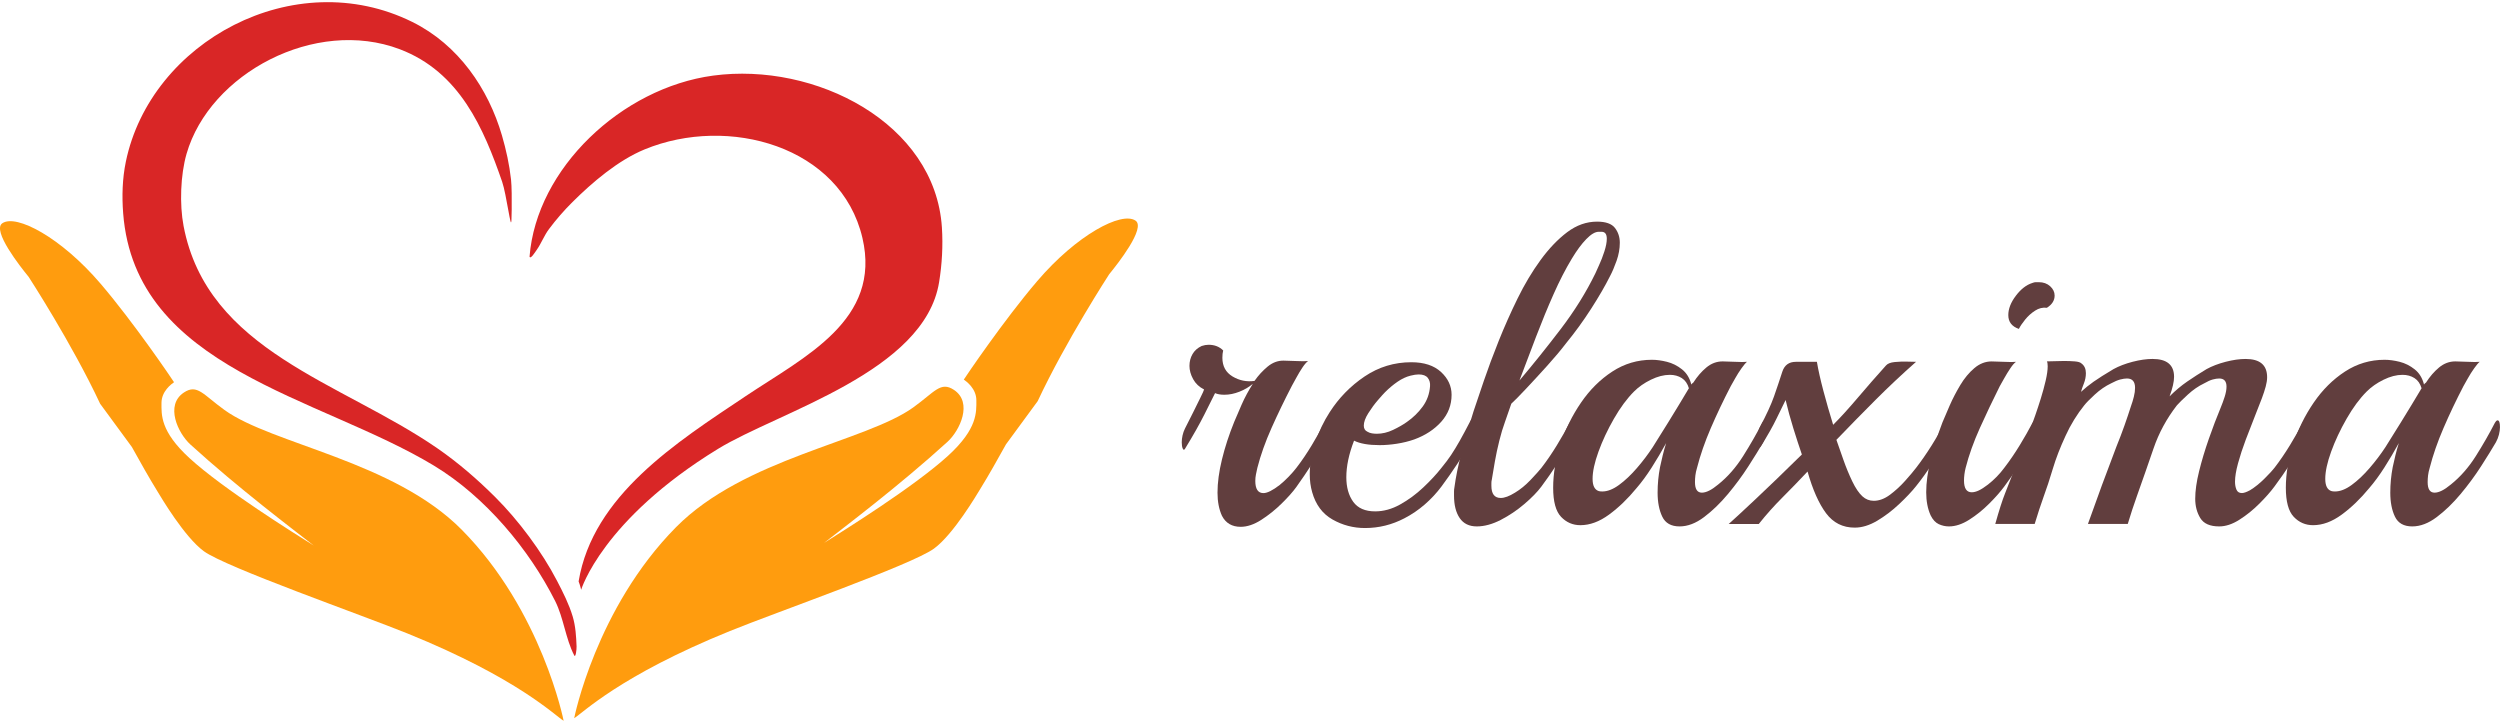 <?xml version="1.0" encoding="utf-8"?>
<!DOCTYPE svg PUBLIC "-//W3C//DTD SVG 1.1//EN" "http://www.w3.org/Graphics/SVG/1.1/DTD/svg11.dtd">
<svg version="1.1" xmlns="http://www.w3.org/2000/svg" xmlns:xlink="http://www.w3.org/1999/xlink" x="0px" y="0px" width="370px" height="107px"
	 viewBox="315 346.5 370 107" enable-background="new 315 346.5 370 107" xml:space="preserve">
<g>
	<path fill="#FF9C0E" d="M319.243,387.481c0,0,6.427,9.893,10.578,18.775l4.697,6.4c1.242,2.232,2.485,4.466,3.828,6.64
		c0.447,0.724,3.944,6.688,6.831,8.791c3.285,2.393,23.294,9.397,30.189,12.192c16.372,6.637,21.821,12.183,23.052,12.898
		c0,0-3.198-16.253-15.067-28.263c-10.078-10.196-28.061-12.651-35.117-17.73c-3.168-2.279-4.037-3.903-6.016-2.593
		c-2.832,1.875-0.878,6.023,0.963,7.698c7.138,6.496,15.112,12.498,18.255,14.951c-2.76-1.733-13.39-8.348-18.397-12.943
		c-4.343-3.985-4.139-6.418-4.139-8.169c0-1.724,1.482-2.8,1.857-3.061c-0.293-0.459-5.857-8.709-10.871-14.579
		c-5.846-6.843-12.481-10.351-14.542-8.946C313.776,380.614,318,385.96,319.243,387.481L319.243,387.481z"/>
	<path fill="#FF9C0E" d="M479.157,387.092c0,0-6.427,9.893-10.578,18.775l-4.697,6.4c-1.242,2.232-2.485,4.466-3.828,6.64
		c-0.447,0.724-3.943,6.688-6.831,8.791c-3.285,2.394-23.294,9.397-30.189,12.192c-16.371,6.637-21.82,12.183-23.052,12.898
		c0,0,3.198-16.253,15.068-28.262c10.077-10.197,28.06-12.652,35.117-17.731c3.168-2.279,4.036-3.902,6.015-2.593
		c2.833,1.875,0.878,6.023-0.963,7.698c-7.137,6.496-15.111,12.498-18.254,14.951c2.76-1.733,13.389-8.348,18.396-12.943
		c4.344-3.985,4.14-6.418,4.14-8.169c0-1.724-1.483-2.8-1.857-3.061c0.293-0.459,5.856-8.709,10.87-14.579
		c5.846-6.843,12.481-10.351,14.543-8.946C484.625,380.224,480.401,385.57,479.157,387.092L479.157,387.092z"/>
	<path fill="#D92626" d="M393.374,384.478c-0.001,0.015-0.002,0.029-0.004,0.044c0,0.002,0,0.005-0.001,0.008
		c0,0.001-0.001,0-0.001-0.001c-0.002-0.039-0.003-0.078-0.002-0.117c0-0.012,0,0.025,0.002,0.037
		C393.369,384.458,393.371,384.468,393.374,384.478L393.374,384.478z M393.374,384.478c1.016-13.038,13.624-24.965,27.171-26.789
		c15.083-2.031,32.864,7.005,33.858,22.489c0.173,2.694,0.017,5.418-0.415,8.086c-2.149,13.288-23.7,19.144-32.739,24.68
		c-17.13,10.491-20.238,20.84-20.238,20.84s-0.129-0.601-0.376-1.237c2.11-12.729,14.495-20.58,24.732-27.423
		c8.77-5.863,20.115-11.258,17.273-23.405c-3.182-13.6-19.852-18.207-32.238-13.109c-3.95,1.627-7.765,4.899-10.672,7.789
		c-1.262,1.253-2.43,2.597-3.484,4.008c-0.722,0.964-1.132,2.109-1.824,3.092C394.149,383.884,393.516,384.921,393.374,384.478
		L393.374,384.478z M390.668,379.018c0,1.917-0.718-3.788-1.348-5.611c-2.734-7.915-6.295-16.258-15.147-19.618
		c-12.5-4.744-28.133,3.578-31.562,15.474c-0.902,3.13-1.051,7.487-0.444,10.673c3.531,18.554,23.31,23.087,37.535,32.893
		c3.107,2.142,5.962,4.62,8.605,7.256c3.415,3.403,6.891,8.054,9.139,12.386c0.888,1.712,1.771,3.449,2.317,5.283
		c0.426,1.43,0.513,2.938,0.57,4.423c0.018,0.453-0.138,1.73-0.348,1.322c-1.285-2.491-1.563-5.542-2.82-8.044
		c-3.826-7.608-10.306-15.426-17.944-20.043c-17.059-10.311-44.21-14.308-45.992-37.342c-0.196-2.542-0.122-5.136,0.396-7.638
		c3.679-17.77,24.936-29.32,42.393-20.684c6.854,3.391,11.258,9.904,13.271,16.797c0.624,2.138,1.101,4.325,1.345,6.531
		C390.852,375.045,390.668,380.998,390.668,379.018L390.668,379.018z"/>
	<g enable-background="new    ">
		<path fill="#613E3E" d="M498.62,424.469c-1.283,0-2.206-0.541-2.767-1.624c-0.441-0.962-0.662-2.105-0.662-3.429
			c0-1.482,0.221-3.127,0.662-4.931c0.44-1.805,1.042-3.648,1.805-5.534c0.279-0.681,0.65-1.543,1.112-2.586
			c0.46-1.042,1.012-2.064,1.653-3.067c-0.562,0.481-1.223,0.873-1.984,1.173c-0.762,0.301-1.504,0.451-2.226,0.451
			c-0.562,0-1.022-0.08-1.383-0.24c-0.321,0.642-0.842,1.684-1.563,3.127c-0.722,1.444-1.685,3.148-2.887,5.113
			c-0.121,0.201-0.231,0.19-0.331-0.031c-0.101-0.219-0.15-0.53-0.15-0.932c0-0.321,0.039-0.662,0.12-1.022
			c0.08-0.36,0.2-0.701,0.361-1.022c0.4-0.762,0.801-1.554,1.202-2.376c0.401-0.821,0.762-1.554,1.083-2.195
			c0.32-0.641,0.501-1.042,0.541-1.202c-0.722-0.361-1.263-0.872-1.624-1.534c-0.36-0.661-0.541-1.313-0.541-1.954
			c0-0.641,0.15-1.223,0.451-1.745c0.301-0.521,0.752-0.921,1.354-1.203c0.36-0.12,0.7-0.181,1.022-0.181
			c0.881,0,1.603,0.281,2.164,0.842c-0.04,0.161-0.069,0.331-0.09,0.511s-0.029,0.371-0.029,0.571c0,1.243,0.5,2.165,1.503,2.767
			c1.002,0.601,2.084,0.822,3.248,0.661c0.562-0.802,1.203-1.504,1.925-2.104c0.722-0.602,1.503-0.902,2.346-0.902
			c0.44,0,1.072,0.021,1.894,0.061c0.822,0.04,1.414,0.04,1.774,0c-0.24,0.16-0.521,0.48-0.842,0.962
			c-0.321,0.48-0.622,0.983-0.902,1.503c-0.28,0.522-0.502,0.923-0.661,1.203c-1.083,2.085-2.085,4.16-3.007,6.226
			c-0.923,2.065-1.624,4.04-2.105,5.924c-0.081,0.36-0.15,0.691-0.211,0.992c-0.06,0.301-0.09,0.611-0.09,0.932
			c0,1.203,0.4,1.805,1.203,1.805c0.561,0,1.362-0.4,2.406-1.203c0.921-0.761,1.743-1.603,2.465-2.525
			c0.802-1.042,1.563-2.165,2.286-3.368c0.722-1.203,1.343-2.306,1.864-3.308c0.2-0.32,0.34-0.481,0.421-0.481
			c0.24,0,0.36,0.36,0.36,1.083c0,0.28-0.04,0.621-0.12,1.021c-0.081,0.401-0.221,0.782-0.421,1.144
			c-0.601,1.002-1.283,2.095-2.045,3.277c-0.762,1.184-1.544,2.336-2.346,3.458c-0.521,0.722-1.253,1.544-2.194,2.466
			c-0.943,0.923-1.946,1.725-3.008,2.406C500.595,424.127,499.582,424.469,498.62,424.469z"/>
		<path fill="#613E3E" d="M522.857,423.205c-1.845,0.963-3.789,1.444-5.834,1.444c-1.725,0-3.329-0.421-4.812-1.263
			c-1.483-0.843-2.486-2.186-3.007-4.03c-0.241-0.843-0.361-1.724-0.361-2.646c0-1.523,0.271-3.097,0.813-4.721
			s1.252-3.117,2.135-4.481c1.362-2.124,3.087-3.889,5.172-5.292s4.391-2.105,6.917-2.105c1.884,0,3.347,0.481,4.391,1.443
			c1.042,0.963,1.563,2.086,1.563,3.368c0,1.524-0.511,2.856-1.533,4c-1.023,1.143-2.356,2.015-4,2.616
			c-0.803,0.28-1.654,0.491-2.557,0.632s-1.754,0.21-2.556,0.21c-1.645,0-2.907-0.22-3.789-0.662
			c-0.762,1.966-1.143,3.77-1.143,5.413c0,1.484,0.34,2.697,1.022,3.639c0.682,0.942,1.764,1.414,3.248,1.414
			c1.242,0,2.476-0.34,3.698-1.022s2.366-1.523,3.429-2.526c1.062-1.002,1.954-1.964,2.676-2.887
			c0.561-0.682,1.042-1.323,1.444-1.925c0.399-0.602,0.82-1.293,1.262-2.074c0.441-0.782,0.962-1.754,1.563-2.918
			c0.161-0.28,0.301-0.421,0.422-0.421c0.24,0,0.36,0.321,0.36,0.963c0,0.36-0.05,0.752-0.15,1.173s-0.271,0.852-0.511,1.293
			c-0.562,1.002-1.233,2.095-2.015,3.277c-0.781,1.184-1.574,2.315-2.376,3.397c-0.722,0.963-1.543,1.845-2.466,2.647
			C524.941,421.963,523.939,422.645,522.857,423.205z M517.385,410.396c0.199,0.12,0.421,0.201,0.661,0.24
			c0.24,0.04,0.481,0.06,0.722,0.06c0.801,0,1.604-0.189,2.405-0.57c0.802-0.382,1.483-0.772,2.045-1.174
			c0.923-0.641,1.704-1.402,2.346-2.285c0.641-0.881,1.002-1.884,1.083-3.007c0.039-0.481-0.07-0.892-0.331-1.233
			c-0.262-0.34-0.712-0.511-1.353-0.511c-0.322,0-0.723,0.06-1.204,0.181c-0.641,0.16-1.282,0.461-1.925,0.902
			c-0.641,0.441-1.263,0.962-1.863,1.563c-0.201,0.201-0.552,0.592-1.053,1.173c-0.502,0.581-0.973,1.224-1.413,1.924
			c-0.442,0.702-0.662,1.313-0.662,1.835C516.843,409.935,517.023,410.235,517.385,410.396z"/>
		<path fill="#613E3E" d="M533.562,424.409c-1.122,0-1.965-0.411-2.526-1.233c-0.562-0.821-0.841-1.934-0.841-3.339
			c0-0.199,0-0.399,0-0.601c0-0.2,0.02-0.4,0.06-0.602c0.2-1.523,0.551-3.247,1.053-5.172c0.501-1.925,1.092-3.949,1.773-6.075
			c0.401-1.203,0.912-2.716,1.534-4.54c0.621-1.825,1.354-3.789,2.195-5.895c0.843-2.105,1.774-4.199,2.797-6.285
			c1.022-2.084,2.154-3.979,3.397-5.683c1.243-1.704,2.557-3.077,3.939-4.12c1.384-1.042,2.857-1.563,4.421-1.563
			c1.282,0,2.165,0.311,2.646,0.932c0.481,0.623,0.722,1.354,0.722,2.195c0,0.882-0.16,1.774-0.48,2.676
			c-0.321,0.902-0.642,1.654-0.963,2.255c-0.722,1.443-1.664,3.067-2.825,4.872c-1.164,1.805-2.387,3.488-3.67,5.052
			c-0.762,1.003-1.705,2.126-2.826,3.369c-1.123,1.243-2.176,2.386-3.157,3.428c-0.983,1.043-1.695,1.765-2.136,2.165l-0.962,2.767
			c-0.281,0.762-0.552,1.664-0.812,2.706c-0.262,1.044-0.481,2.075-0.662,3.099c-0.181,1.022-0.331,1.914-0.451,2.675
			c-0.04,0.162-0.061,0.322-0.061,0.481c0,0.161,0,0.301,0,0.421c0,1.203,0.461,1.805,1.384,1.805c0.562,0,1.263-0.26,2.104-0.782
			c0.802-0.48,1.574-1.112,2.316-1.895c0.741-0.781,1.272-1.372,1.593-1.773c0.803-1.042,1.563-2.155,2.286-3.338
			c0.722-1.183,1.343-2.275,1.864-3.278c0.2-0.32,0.34-0.48,0.421-0.48c0.24,0,0.361,0.341,0.361,1.022
			c0,0.321-0.051,0.691-0.15,1.112c-0.101,0.421-0.251,0.812-0.451,1.173c-0.563,0.963-1.225,2.024-1.985,3.188
			c-0.762,1.163-1.543,2.285-2.346,3.367c-0.602,0.804-1.442,1.665-2.525,2.587c-1.082,0.923-2.246,1.705-3.488,2.346
			C535.867,424.087,534.684,424.409,533.562,424.409z M539.877,402.816c2.004-2.365,4.039-4.901,6.104-7.607
			c2.064-2.707,3.778-5.463,5.143-8.27c0.079-0.2,0.26-0.602,0.541-1.203c0.28-0.602,0.542-1.272,0.781-2.014
			c0.24-0.742,0.36-1.373,0.36-1.895c0-0.681-0.26-1.022-0.78-1.022h-0.422c-0.521,0-1.133,0.361-1.834,1.083
			c-0.702,0.722-1.413,1.684-2.135,2.887c-0.924,1.525-1.826,3.278-2.707,5.263c-0.882,1.985-1.744,4.081-2.587,6.285
			C541.501,398.527,540.679,400.692,539.877,402.816z"/>
		<path fill="#613E3E" d="M563.573,424.409c-1.243,0-2.097-0.481-2.557-1.444c-0.461-0.962-0.691-2.145-0.691-3.549
			c0-1.282,0.12-2.545,0.36-3.788c0.12-0.562,0.25-1.133,0.392-1.714c0.14-0.581,0.31-1.193,0.511-1.835
			c-0.683,1.243-1.394,2.446-2.136,3.609c-0.741,1.162-1.493,2.185-2.255,3.066c-1.283,1.563-2.637,2.867-4.06,3.909
			c-1.423,1.044-2.837,1.564-4.24,1.564c-1.123,0-2.075-0.411-2.857-1.233c-0.78-0.821-1.172-2.256-1.172-4.301
			c0-2.084,0.361-4.229,1.082-6.435c0.722-2.205,1.734-4.26,3.038-6.165c1.302-1.904,2.847-3.438,4.631-4.601
			c1.783-1.163,3.738-1.744,5.863-1.744c0.682,0,1.423,0.1,2.226,0.3c0.802,0.201,1.543,0.571,2.226,1.113
			c0.681,0.541,1.143,1.293,1.384,2.256c0.039-0.08,0.09-0.141,0.149-0.181c0.061-0.04,0.11-0.08,0.151-0.12
			c0.561-0.882,1.202-1.624,1.924-2.226s1.523-0.902,2.405-0.902c0.441,0,1.063,0.021,1.865,0.06c0.802,0.041,1.383,0.041,1.744,0
			c-0.201,0.161-0.473,0.481-0.813,0.962c-0.341,0.481-0.652,0.973-0.932,1.474c-0.281,0.502-0.503,0.893-0.662,1.173
			c-1.083,2.085-2.064,4.149-2.947,6.195c-0.882,2.044-1.563,4.01-2.044,5.894c-0.12,0.401-0.201,0.772-0.24,1.112
			c-0.041,0.342-0.061,0.673-0.061,0.992c0,1.044,0.34,1.563,1.022,1.563c0.641,0,1.442-0.399,2.405-1.202
			c1.403-1.122,2.636-2.525,3.699-4.21c1.062-1.684,1.994-3.309,2.796-4.872c0.16-0.28,0.302-0.421,0.422-0.421
			c0.24,0,0.36,0.342,0.36,1.022c0,0.321-0.051,0.683-0.15,1.083c-0.101,0.4-0.251,0.781-0.45,1.143
			c-0.563,0.963-1.294,2.146-2.196,3.549c-0.901,1.403-1.915,2.776-3.037,4.119c-1.123,1.344-2.296,2.477-3.518,3.398
			C565.988,423.948,564.775,424.409,563.573,424.409z M551.604,419.176c0.12,0.041,0.3,0.061,0.541,0.061
			c0.761,0,1.583-0.32,2.466-0.963c0.882-0.641,1.764-1.474,2.646-2.495c0.883-1.022,1.665-2.055,2.346-3.098
			c1.765-2.807,3.068-4.911,3.91-6.315c0.842-1.402,1.323-2.204,1.443-2.405c-0.201-0.682-0.552-1.183-1.053-1.504
			c-0.502-0.32-1.093-0.481-1.774-0.481c-0.882,0-1.814,0.241-2.797,0.722c-0.982,0.481-1.814,1.063-2.496,1.745
			c-1.042,1.043-2.035,2.386-2.977,4.029c-0.943,1.645-1.704,3.269-2.285,4.872s-0.872,2.946-0.872,4.028
			C550.702,418.375,551.003,418.977,551.604,419.176z"/>
		<path fill="#613E3E" d="M589.494,424.589c-1.766,0-3.178-0.712-4.24-2.135s-1.976-3.478-2.736-6.165
			c-1.244,1.323-2.487,2.607-3.729,3.85c-1.243,1.242-2.405,2.547-3.488,3.909h-4.45c0.683-0.602,2.004-1.824,3.969-3.669
			c1.965-1.844,4.25-4.05,6.857-6.615c-0.402-1.163-0.822-2.456-1.264-3.88c-0.441-1.423-0.821-2.816-1.143-4.181
			c-0.361,0.723-0.812,1.646-1.354,2.768c-0.541,1.123-1.313,2.486-2.315,4.09c-0.12,0.201-0.221,0.142-0.301-0.181
			c-0.08-0.32-0.12-0.7-0.12-1.143c0-0.641,0.08-1.122,0.24-1.443c1.003-1.885,1.714-3.429,2.136-4.631
			c0.421-1.203,0.832-2.426,1.232-3.669c0.321-0.963,0.982-1.444,1.985-1.444h3.128c0.199,1.203,0.521,2.637,0.962,4.3
			c0.44,1.664,0.922,3.338,1.443,5.022c1.082-1.083,2.294-2.415,3.639-4c1.343-1.583,2.736-3.178,4.18-4.781
			c0.241-0.28,0.671-0.451,1.293-0.511c0.621-0.061,1.243-0.08,1.864-0.061c0.621,0.021,1.053,0.03,1.293,0.03
			c-2.085,1.845-4.069,3.709-5.954,5.593c-1.885,1.886-3.829,3.87-5.834,5.954c0.28,0.803,0.622,1.774,1.022,2.918
			c0.4,1.143,0.843,2.215,1.323,3.217c0.481,1.003,0.982,1.744,1.504,2.226c0.481,0.441,1.042,0.661,1.684,0.661
			c0.802,0,1.604-0.301,2.406-0.901c0.802-0.603,1.543-1.283,2.225-2.046c0.682-0.761,1.223-1.402,1.624-1.924
			c0.802-1.042,1.573-2.155,2.315-3.338s1.393-2.336,1.955-3.459c0.159-0.279,0.301-0.421,0.421-0.421
			c0.2,0,0.301,0.301,0.301,0.902c0,0.361-0.051,0.763-0.15,1.203c-0.101,0.441-0.271,0.882-0.511,1.323
			c-0.683,1.164-1.374,2.285-2.075,3.368c-0.702,1.082-1.454,2.125-2.256,3.127c-0.642,0.803-1.474,1.685-2.496,2.646
			c-1.021,0.963-2.104,1.784-3.247,2.466C591.689,424.247,590.576,424.589,589.494,424.589z"/>
		<path fill="#613E3E" d="M603.447,424.409c-0.522,0-1.022-0.111-1.504-0.331c-0.48-0.22-0.882-0.651-1.203-1.294
			c-0.441-0.962-0.661-2.104-0.661-3.428c0-1.443,0.22-3.057,0.661-4.841s1.022-3.618,1.745-5.504
			c0.279-0.682,0.641-1.523,1.082-2.526c0.44-1.001,0.963-2.004,1.563-3.007c0.602-1.002,1.294-1.834,2.075-2.496
			c0.781-0.662,1.634-0.992,2.556-0.992c0.441,0,1.063,0.021,1.865,0.06c0.802,0.041,1.383,0.041,1.744,0
			c-0.24,0.161-0.521,0.481-0.842,0.962c-0.322,0.481-0.623,0.973-0.902,1.474c-0.281,0.502-0.503,0.893-0.662,1.173
			c-1.043,2.085-2.024,4.149-2.947,6.195c-0.922,2.044-1.623,4.01-2.104,5.894c-0.081,0.321-0.141,0.642-0.181,0.962
			c-0.04,0.321-0.06,0.622-0.06,0.902c0,1.163,0.38,1.744,1.142,1.744c0.321,0,0.672-0.091,1.053-0.271
			c0.381-0.181,0.832-0.471,1.354-0.872c0.922-0.723,1.724-1.543,2.406-2.466c0.802-1.042,1.563-2.155,2.285-3.338
			s1.343-2.275,1.864-3.278c0.2-0.32,0.341-0.48,0.421-0.48c0.241,0,0.361,0.341,0.361,1.022c0,0.321-0.051,0.691-0.15,1.112
			c-0.101,0.421-0.251,0.812-0.451,1.173c-0.563,0.963-1.224,2.024-1.984,3.188c-0.762,1.163-1.544,2.285-2.346,3.367
			c-0.563,0.764-1.304,1.604-2.226,2.526c-0.923,0.923-1.905,1.715-2.947,2.376C605.411,424.078,604.41,424.409,603.447,424.409z
			 M613.792,395.179c-1.044-0.361-1.563-1.042-1.563-2.044c0-0.922,0.369-1.874,1.112-2.857c0.741-0.982,1.553-1.614,2.436-1.895
			c0.2-0.08,0.37-0.12,0.512-0.12c0.14,0,0.29,0,0.451,0c0.681,0,1.242,0.201,1.684,0.602c0.44,0.401,0.661,0.862,0.661,1.383
			c0,0.722-0.381,1.323-1.143,1.805c-0.602-0.08-1.184,0.06-1.744,0.421c-0.562,0.361-1.052,0.802-1.473,1.323
			S613.991,394.779,613.792,395.179z"/>
		<path fill="#613E3E" d="M643.441,424.409c-1.363,0-2.296-0.411-2.796-1.233c-0.502-0.821-0.752-1.774-0.752-2.857
			c0-1.162,0.189-2.515,0.571-4.06c0.38-1.543,0.861-3.146,1.443-4.812c0.581-1.663,1.172-3.217,1.773-4.661
			c0.201-0.481,0.391-1.001,0.572-1.563c0.18-0.562,0.271-1.062,0.271-1.504c0-0.801-0.361-1.202-1.083-1.202
			c-0.28,0-0.602,0.051-0.963,0.15c-0.36,0.101-0.781,0.291-1.263,0.571c-0.841,0.401-1.645,0.952-2.405,1.653
			c-0.763,0.702-1.304,1.233-1.624,1.594c-1.524,1.966-2.677,4.091-3.458,6.376c-0.782,2.285-1.594,4.611-2.437,6.976
			c-0.24,0.683-0.48,1.384-0.722,2.105c-0.239,0.722-0.461,1.424-0.66,2.105h-5.895c0.682-1.925,1.373-3.84,2.075-5.744
			c0.7-1.903,1.413-3.799,2.135-5.684c0.44-1.082,0.843-2.135,1.203-3.157s0.681-1.975,0.961-2.857
			c0.161-0.44,0.302-0.902,0.422-1.383s0.18-0.922,0.18-1.323c0-0.922-0.4-1.383-1.202-1.383c-0.281,0-0.612,0.051-0.992,0.15
			c-0.382,0.101-0.833,0.291-1.354,0.571c-0.842,0.401-1.645,0.952-2.405,1.653c-0.762,0.702-1.284,1.233-1.564,1.594
			c-0.521,0.643-1.022,1.354-1.503,2.136c-0.481,0.781-0.902,1.574-1.264,2.376c-0.802,1.724-1.434,3.357-1.894,4.901
			c-0.462,1.544-0.894,2.856-1.293,3.938c-0.241,0.683-0.481,1.384-0.723,2.105c-0.24,0.722-0.461,1.424-0.661,2.105h-5.834
			c0.562-2.005,1.043-3.509,1.443-4.511l3.91-9.984c0.12-0.319,0.31-0.852,0.57-1.594c0.26-0.741,0.531-1.563,0.813-2.466
			c0.28-0.901,0.521-1.783,0.722-2.646c0.199-0.862,0.301-1.573,0.301-2.136c0-0.361-0.041-0.602-0.12-0.722
			c0.36,0,0.771-0.009,1.232-0.03c0.461-0.02,0.892-0.03,1.293-0.03c0.562,0,1.092,0.02,1.594,0.06
			c0.501,0.041,0.832,0.141,0.992,0.301c0.441,0.321,0.662,0.803,0.662,1.443c0,0.521-0.101,1.033-0.301,1.534
			c-0.201,0.501-0.341,0.912-0.421,1.232c0.561-0.521,1.182-1.022,1.864-1.503c0.682-0.481,1.663-1.103,2.947-1.865
			c0.801-0.44,1.744-0.801,2.826-1.083c1.083-0.28,2.064-0.42,2.947-0.42c2.125,0,3.188,0.882,3.188,2.646
			c0,0.723-0.221,1.685-0.662,2.888c0.843-0.843,1.715-1.573,2.617-2.196c0.902-0.62,1.854-1.232,2.855-1.834
			c0.803-0.44,1.745-0.801,2.827-1.083c1.083-0.28,2.065-0.42,2.948-0.42c2.124,0,3.188,0.901,3.188,2.706
			c0,0.401-0.071,0.862-0.211,1.383c-0.141,0.521-0.331,1.104-0.571,1.744c-0.24,0.643-0.582,1.515-1.022,2.617
			c-0.442,1.103-0.893,2.265-1.354,3.488s-0.842,2.386-1.143,3.488s-0.451,2.014-0.451,2.736c0,0.441,0.069,0.832,0.211,1.173
			c0.14,0.341,0.411,0.511,0.812,0.511c0.28,0,0.682-0.14,1.203-0.421c0.722-0.44,1.443-1.022,2.165-1.744s1.203-1.242,1.443-1.563
			c0.802-1.042,1.563-2.155,2.285-3.338s1.343-2.275,1.864-3.278c0.201-0.32,0.34-0.48,0.421-0.48c0.241,0,0.361,0.341,0.361,1.022
			c0,0.321-0.051,0.691-0.15,1.112c-0.101,0.421-0.251,0.812-0.451,1.173c-0.563,0.963-1.224,2.024-1.984,3.188
			c-0.762,1.163-1.544,2.285-2.346,3.367c-0.563,0.764-1.304,1.604-2.226,2.526c-0.923,0.923-1.904,1.715-2.946,2.376
			C645.405,424.078,644.403,424.409,643.441,424.409z"/>
		<path fill="#613E3E" d="M672.009,424.409c-1.243,0-2.095-0.481-2.556-1.444c-0.461-0.962-0.691-2.145-0.691-3.549
			c0-1.282,0.12-2.545,0.361-3.788c0.12-0.562,0.25-1.133,0.391-1.714c0.14-0.581,0.31-1.193,0.511-1.835
			c-0.683,1.243-1.394,2.446-2.135,3.609c-0.742,1.162-1.494,2.185-2.255,3.066c-1.285,1.563-2.638,2.867-4.061,3.909
			c-1.424,1.044-2.837,1.564-4.239,1.564c-1.124,0-2.075-0.411-2.857-1.233c-0.782-0.821-1.173-2.256-1.173-4.301
			c0-2.084,0.361-4.229,1.082-6.435c0.723-2.205,1.734-4.26,3.038-6.165c1.303-1.904,2.847-3.438,4.631-4.601
			c1.783-1.163,3.738-1.744,5.864-1.744c0.681,0,1.422,0.1,2.226,0.3c0.801,0.201,1.543,0.571,2.225,1.113
			c0.682,0.541,1.143,1.293,1.383,2.256c0.039-0.08,0.091-0.141,0.15-0.181c0.061-0.04,0.11-0.08,0.15-0.12
			c0.562-0.882,1.203-1.624,1.925-2.226s1.523-0.902,2.406-0.902c0.44,0,1.062,0.021,1.864,0.06c0.802,0.041,1.383,0.041,1.743,0
			c-0.2,0.161-0.471,0.481-0.812,0.962s-0.651,0.973-0.932,1.474c-0.281,0.502-0.502,0.893-0.661,1.173
			c-1.083,2.085-2.066,4.149-2.947,6.195c-0.883,2.044-1.564,4.01-2.045,5.894c-0.121,0.401-0.202,0.772-0.241,1.112
			c-0.04,0.342-0.06,0.673-0.06,0.992c0,1.044,0.34,1.563,1.022,1.563c0.641,0,1.443-0.399,2.405-1.202
			c1.403-1.122,2.636-2.525,3.699-4.21c1.062-1.684,1.994-3.309,2.796-4.872c0.16-0.28,0.301-0.421,0.421-0.421
			c0.241,0,0.361,0.342,0.361,1.022c0,0.321-0.051,0.683-0.15,1.083c-0.101,0.4-0.251,0.781-0.451,1.143
			c-0.563,0.963-1.293,2.146-2.195,3.549s-1.915,2.776-3.037,4.119c-1.123,1.344-2.295,2.477-3.519,3.398
			C674.424,423.948,673.212,424.409,672.009,424.409z M660.041,419.176c0.12,0.041,0.3,0.061,0.541,0.061
			c0.762,0,1.584-0.32,2.466-0.963c0.882-0.641,1.765-1.474,2.646-2.495c0.881-1.022,1.663-2.055,2.346-3.098
			c1.764-2.807,3.066-4.911,3.909-6.315c0.842-1.402,1.323-2.204,1.443-2.405c-0.201-0.682-0.552-1.183-1.053-1.504
			c-0.501-0.32-1.093-0.481-1.774-0.481c-0.882,0-1.814,0.241-2.796,0.722c-0.983,0.481-1.814,1.063-2.496,1.745
			c-1.044,1.043-2.036,2.386-2.978,4.029c-0.942,1.645-1.704,3.269-2.286,4.872c-0.581,1.604-0.871,2.946-0.871,4.028
			C659.139,418.375,659.439,418.977,660.041,419.176z"/>
	</g>
</g>
</svg>
